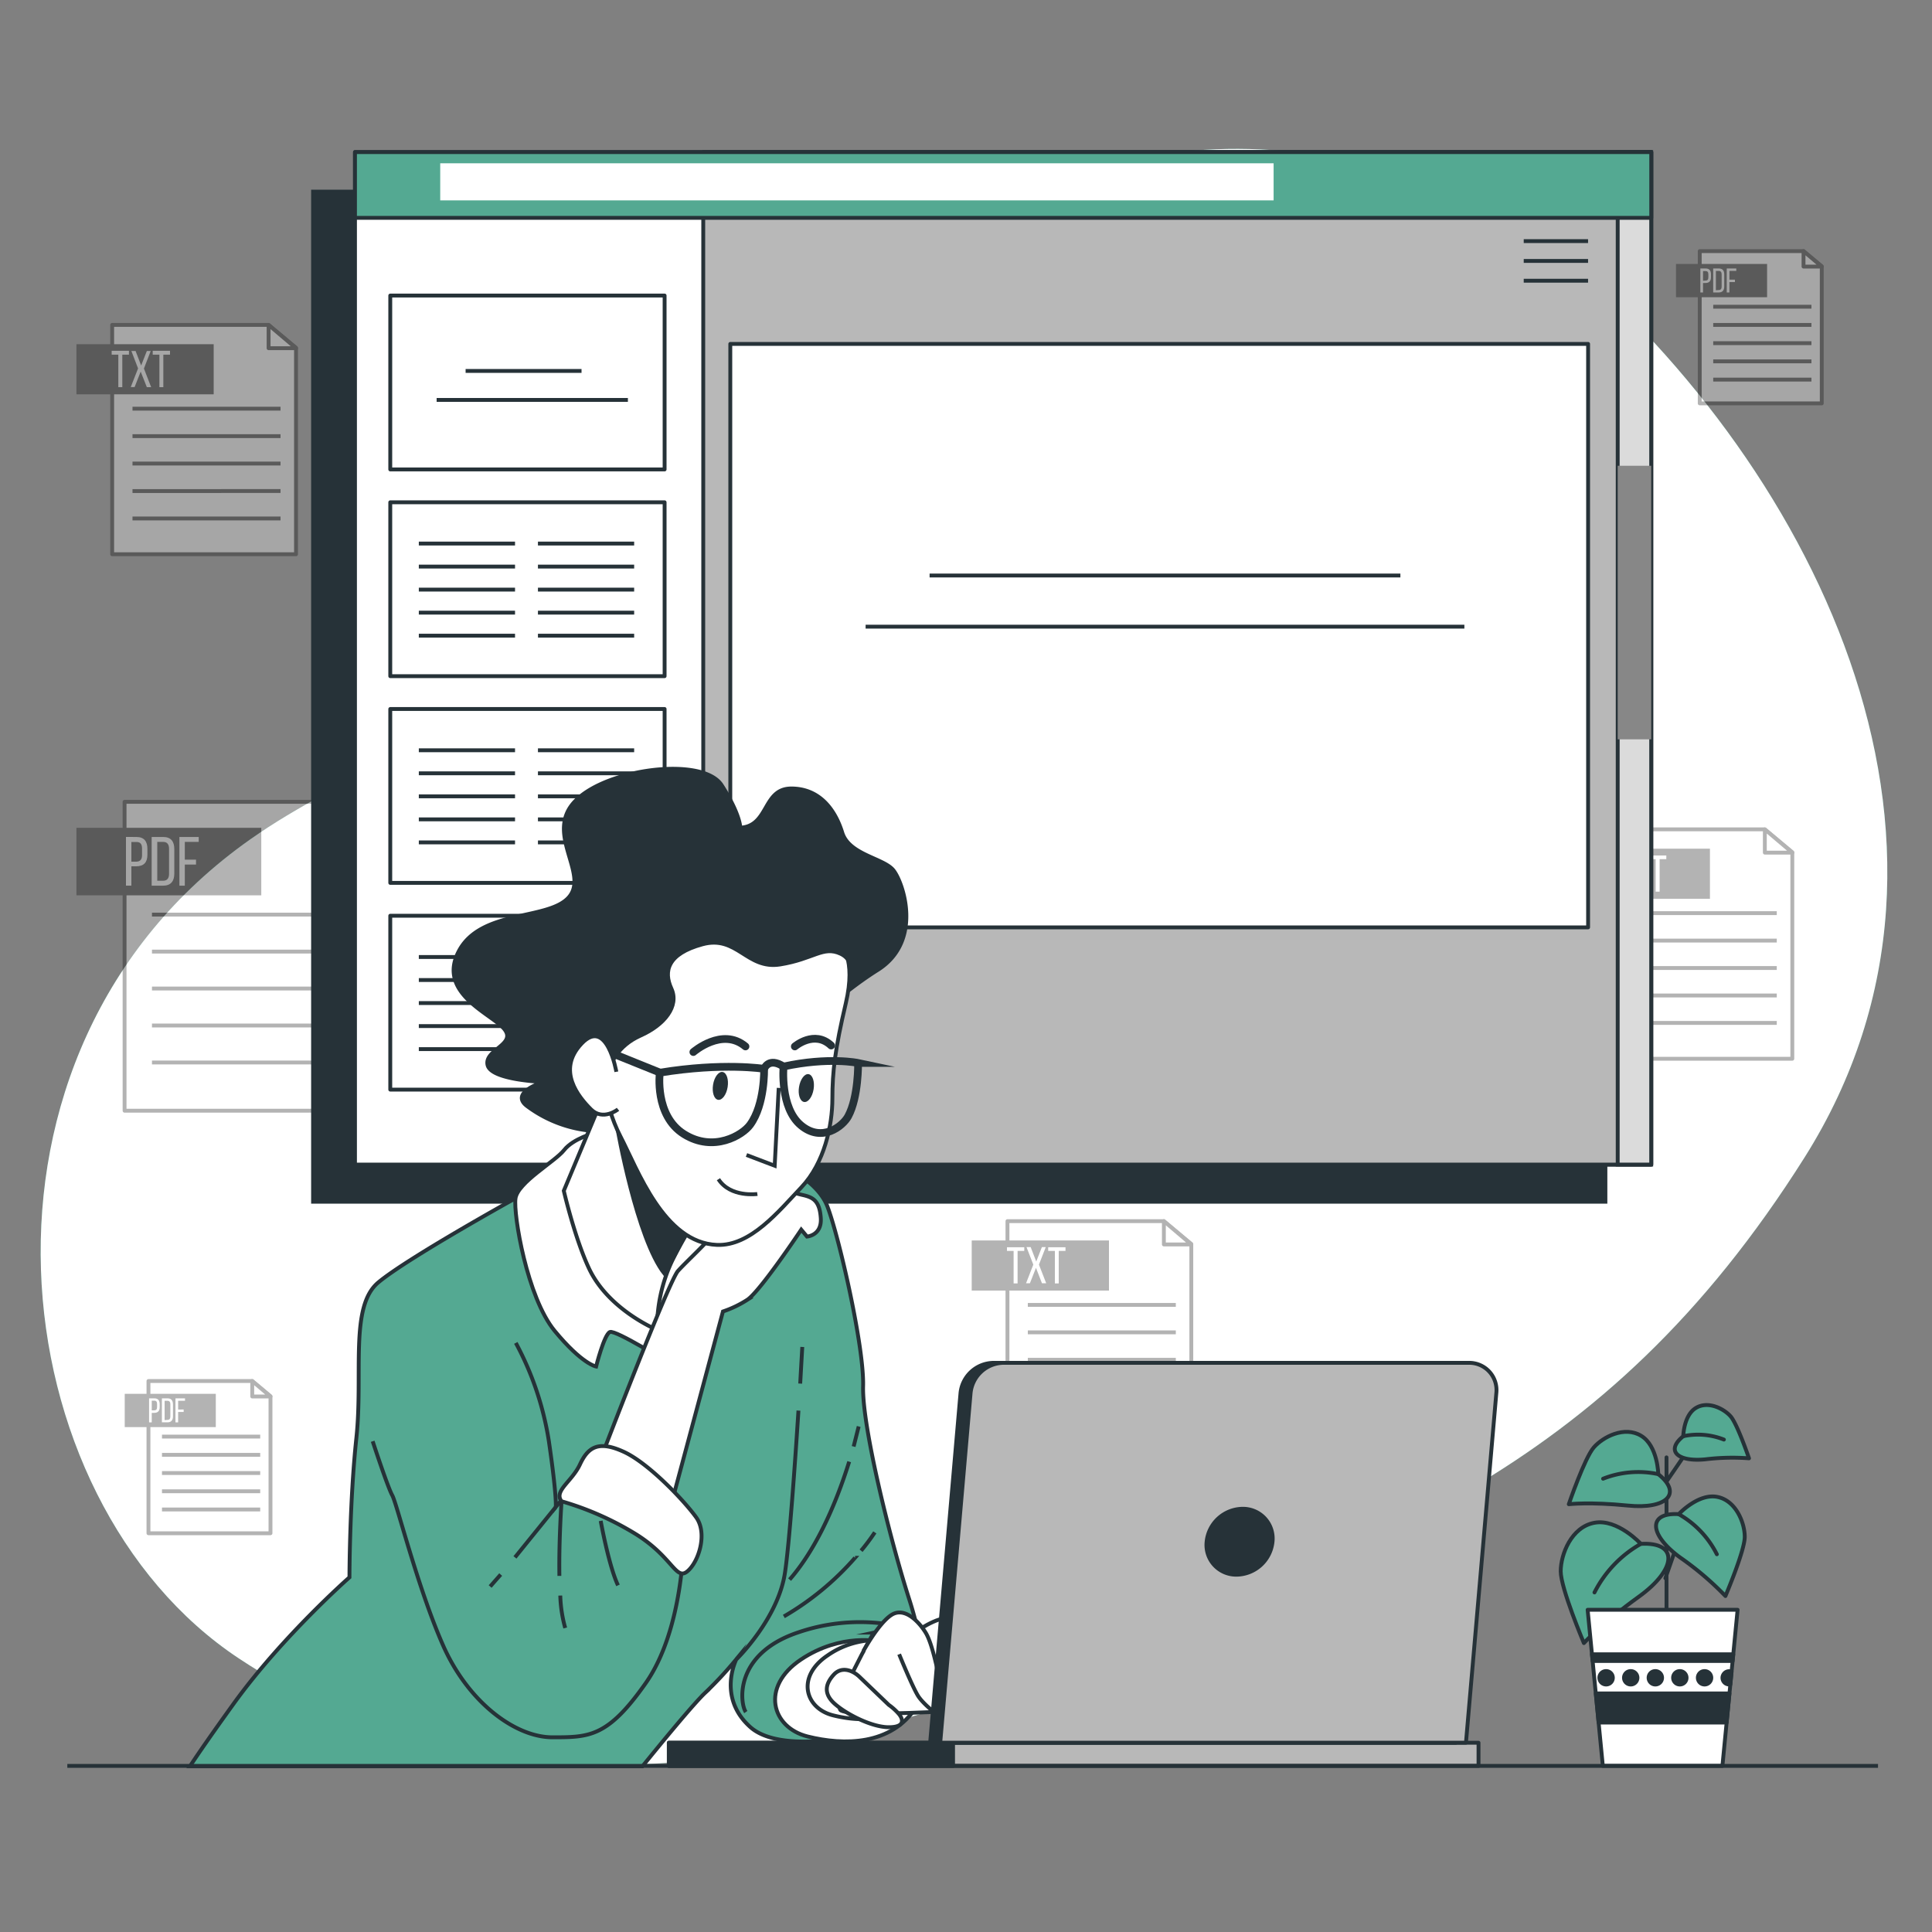 <svg xmlns="http://www.w3.org/2000/svg" viewBox="0 0 500 500"><rect x="0" y="0" width="500" height="500" fill="#808080" stroke="none"/><style>.B{fill:#fff}.C{fill:none}.D{stroke-miterlimit:10}.E{stroke:#263238}.F{stroke-linejoin:round}.G{stroke:#000}.H{fill:#54a992}.I{fill:#263238}.J{opacity:.3}.K{stroke-linecap:round}.L{fill:#b8b8b8}</style><use href="#B" class="H"/><use href="#B" opacity=".8" class="B"/><g class="J"><g class="B F G"><path d="M76.61 143.44H29.03V84.09h40.48l7.1 5.92z"/><path d="M69.51 84.09v6.02h7.1z"/></g><path d="M19.78 89.08H55.3v12.97H19.78z"/><path d="M34.29 105.76H72.6m-38.31 7.11H72.6m-38.31 7.1H72.6m-38.31 7.11H72.6m-38.31 7.1H72.6" class="C D G"/><path d="M30.62 100.2v-8.41H28.9v-1h4.47v1h-1.72v8.41zm5.79-4.03-1.57 4h-1l1.89-4.82L34 90.84h1.09l1.44 3.75L38 90.84h1l-1.75 4.54 1.87 4.82H38zm4.84 4.03v-8.41h-1.73v-1H44v1h-1.73v8.41z" class="B"/></g><g class="J"><g class="B F G"><path d="M463.85 274h-47.58v-59.36h40.47l7.11 5.92z"/><path d="M456.74 214.64v6.02h7.11z"/></g><path d="M407.01 219.64h35.52v12.97h-35.52z"/><path d="M421.53 236.32h38.3m-38.3 7.1h38.3m-38.3 7.1h38.3m-38.3 7.11h38.3m-38.3 7.1h38.3" class="C D G"/><path d="M417.86 230.76v-8.41h-1.73v-.95h4.48v.95h-1.72v8.41zm5.79-4.04-1.57 4h-1l1.89-4.83-1.77-4.53h1.08l1.45 3.74 1.46-3.74h1l-1.75 4.53 1.87 4.83h-1.11zm4.83 4.04v-8.41h-1.72v-.95h4.48v.95h-1.73v8.41z" class="B"/></g><g class="J"><g class="B F G"><path d="M308.31 375.39h-47.58v-59.36h40.48l7.1 5.92z"/><path d="M301.21 316.03v6.03h7.1z"/></g><path d="M251.48 321.03H287V334h-35.52z"/><path d="M266 337.71h38.3m-38.3 7.1h38.3m-38.3 7.1h38.3m-38.3 7.11h38.3m-38.3 7.1h38.3" class="C D G"/><path d="M262.32 332.15v-8.41h-1.72v-.95h4.48v.95h-1.73v8.41zm5.79-4.04-1.57 4h-1l1.88-4.83-1.76-4.53h1.08l1.44 3.74 1.46-3.74h1l-1.76 4.53 1.88 4.83h-1.1zm4.89 4.04v-8.41h-1.73v-.95h4.48v.95H274v8.41z" class="B"/></g><g class="J"><g class="B F G"><path d="M96.32 287.45H32.24v-79.94h54.52l9.56 7.97z"/><path d="M86.76 207.51v8.11h9.56z"/></g><path d="M19.78 214.24h47.84v17.47H19.78z"/><path d="M39.33 236.7h51.59m-51.59 9.57h51.59m-51.59 9.56h51.59m-51.59 9.57h51.59m-51.59 9.57h51.59" class="C D G"/><path d="M35.32 216.61c2 0 2.83 1.17 2.83 3.08v1.51c0 2-.94 3-2.94 3H34v5h-1.4v-12.6zm-.11 6.39c1 0 1.55-.49 1.55-1.69v-1.68c0-1.15-.41-1.73-1.44-1.73H34v5.1zm7.04-6.39c2 0 2.86 1.18 2.86 3.13v6.35c0 1.93-.9 3.12-2.86 3.12h-3v-12.6zm0 11.32c1 0 1.5-.63 1.5-1.78v-6.48c0-1.16-.49-1.79-1.51-1.79H40.7v10.05zm8.48-5.45v1.27h-2.9v5.46h-1.4v-12.6h5v1.27h-3.6v4.6z" class="B"/></g><g class="J"><g class="B F G"><path d="M70 396.8H38.42v-39.39h26.86l4.72 3.93z"/><path d="M65.28 357.41v4H70z"/></g><path d="M32.28 360.72h23.57v8.61H32.28z"/><path d="M41.92 371.79h25.42m-25.42 4.72h25.42m-25.42 4.71h25.42m-25.42 4.72h25.42m-25.42 4.71h25.42" class="C D G"/><path d="M39.94 361.89c1 0 1.39.58 1.39 1.52v.74c0 1-.46 1.5-1.45 1.5h-.61v2.45h-.69v-6.21zm-.06 3.11c.52 0 .77-.24.77-.83v-.83c0-.56-.21-.85-.71-.85h-.67V365zm3.47-3.11c1 0 1.41.59 1.41 1.55v3.13c0 .95-.44 1.53-1.41 1.53H41.9v-6.21zm0 5.58c.5 0 .74-.31.74-.88v-3.19c0-.57-.24-.88-.75-.88h-.74v5zm4.18-2.69v.63H46.1v2.69h-.69v-6.21h2.47v.63H46.1v2.26z" class="B"/></g><g class="J"><g class="B F G"><path d="M471.47 104.39h-31.58v-39.4h26.86l4.72 3.93z"/><path d="M466.75 64.99v4h4.72z"/></g><path d="M433.75 68.31h23.57v8.61h-23.57z"/><path d="M443.38 79.38h25.42m-25.42 4.71h25.42m-25.42 4.72h25.42m-25.42 4.71h25.42m-25.42 4.72h25.42" class="C D G"/><path d="M441.41 69.48c1 0 1.39.57 1.39 1.52v.74c0 1-.46 1.5-1.45 1.5h-.61v2.45h-.69v-6.21zm-.06 3.14c.52 0 .77-.24.77-.84V71c0-.57-.21-.85-.71-.85h-.67v2.51zm3.47-3.14c1 0 1.41.58 1.41 1.54v3.13c0 .95-.44 1.54-1.41 1.54h-1.45v-6.21zm0 5.58c.5 0 .74-.31.74-.88V71c0-.57-.24-.88-.75-.88h-.74v5zm4.18-2.69V73h-1.43v2.69h-.69v-6.21h2.47v.63h-1.78v2.26z" class="B"/></g><path d="M81.02 49.59h334.46V311H81.02z" class="D E I"/><use href="#C" class="H"/><g class="B E F"><use href="#C"/><use href="#D"/></g><path d="M120.5 96h30m-37.5 7.5h49.5" class="C D E"/><use href="#D" y="53.5" class="B E F"/><path d="M108.39 140.67h24.9m-24.9 5.96h24.9m-24.9 5.96h24.9m-24.9 5.96h24.9m-24.9 5.96h24.9m5.93-23.84h24.9m-24.9 5.96h24.9m-24.9 5.96h24.9m-24.9 5.96h24.9m-24.9 5.96h24.9" class="C D E"/><use href="#D" y="107" class="B E F"/><path d="M108.39 194.17h24.9m-24.9 5.96h24.9m-24.9 5.96h24.9m-24.9 5.96h24.9m-24.9 5.96h24.9m5.93-23.84h24.9m-24.9 5.96h24.9m-24.9 5.96h24.9m-24.9 5.96h24.9m-24.9 5.96h24.9" class="C D E"/><use href="#D" y="160.5" class="B E F"/><path d="M108.39 247.67h24.9m-24.9 5.96h24.9m-24.9 5.96h24.9m-24.9 5.96h24.9m-24.9 5.96h24.9m5.93-23.84h24.9m-24.9 5.96h24.9m-24.9 5.96h24.9m-24.9 5.96h24.9m-24.9 5.96h24.9" class="C D E"/><g class="F E"><path d="M182 39.36h245.33v262.03H182z" class="L"/><path d="M189 89h222v151H189z" class="B"/></g><g class="D E"><path d="M240.58 148.94h121.84m-138.4 13.24h154.96" class="C"/><path d="M418.66 39.36h8.67v262.03h-8.67z" fill="#dbdbdb"/></g><path d="M418.66 120.54h8.67v70.8h-8.67z" fill="#878787"/><path d="M91.87 39.36h335.47v17.02H91.87z" class="E F H"/><path d="M113.93 42.26h215.68v9.6H113.93z" class="B"/><g class="E"><path d="M410.99 62.4h-16.65m16.65 5.13h-16.65m16.65 5.12h-16.65" class="C D"/><g class="F"><path d="m431 408.44 4.05-11.58m-3.76-19.69v43.14" class="K C"/><path d="M424.65 399.55s-6-6.55-12-5.46-8.74 8.2-8.74 12.57 6 18.57 6 18.57 4.37-4.91 14.21-12 10.37-14.23.53-13.68z" class="H"/><path d="M424.65 399.55a30.06 30.06 0 0 0-12 12.57" class="C K"/><path d="M434.45 391.86s5-5.39 9.91-4.48 7.19 6.77 7.18 10.37-5 15.3-5 15.3a78.5 78.5 0 0 0-11.67-9.94c-8.09-5.87-8.53-11.72-.42-11.25z" class="H"/><path d="M434.45 391.86a24.67 24.67 0 0 1 9.87 10.38m-13.9-17.54 7.53-11.01" class="C K"/><path d="M429.16 381.51s-.12-7.32-4.43-9.93-9.86.27-12.25 3-6.48 14.71-6.48 14.71 5.38-.65 15.33.35 14.19-3.09 7.83-8.13z" class="H"/><path d="M429.16 381.51a24.76 24.76 0 0 0-14.28 1.18" class="C K"/><path d="M435.63 371.69s.09-5.39 3.26-7.31 7.27.2 9 2.18 4.75 10.85 4.75 10.85a58 58 0 0 0-11.28.26c-7.3.73-10.36-2.27-5.73-5.98z" class="H"/><path d="M435.63 371.69a18.2 18.2 0 0 1 10.51.87" class="C K"/><path d="M449.69 416.61h-38.81l3.93 40.4h30.95z" class="B"/><g class="I"><use href="#E"/><use href="#E" x="-6.4"/><path d="M412.17 429.86h36.23l.17-1.73H412zm34.68 15.93.73-7.53h-34.59l.73 7.53zm-1.08-11.58a1.73 1.73 0 0 0 1.74 1.73h.3l.32-3.32a1.8 1.8 0 0 0-.62-.12 1.74 1.74 0 0 0-1.74 1.71z"/><use href="#E" x="-12.74"/><use href="#E" x="-25.48"/><use href="#E" x="-19.11"/></g></g><g class="D"><path d="M166.27 457.11c4.8-5.92 13.37-16.36 16.32-19.1a98 98 0 0 0 8-8.64s-5.07 9.83 3.57 17.58 34.28 1.79 39.94-2.38 6.26-14.9 1.2-30.7-12.23-45-11.93-55.14-6.26-38.75-9.24-46.5-15.2-13.41-27.72-16.09-46.2 11.32-46.2 11.32l-6.85 2.68s-28 15.5-35.47 21.76-3.88 23.55-5.66 40.24-1.79 36.07-1.79 36.07-17.29 15.2-29.81 32.48c-6 8.32-9.49 13.39-11.47 16.42Z" class="H"/><g class="B"><path d="M227.74 424.82s-10-2.35-20.48 4.68-7.62 17.56 1.75 19.9 21.66 2.34 28.1-7.61-4.68-17.56-9.37-16.97z"/><path d="M230.23 424.73a22 22 0 0 0-16 3.66c-8.22 5.48-5.94 13.71 1.37 15.54s16.91 1.83 21.94-5.94-3.66-13.71-7.31-13.26z"/></g><path d="m207.09 358.07.54-9.48m-16.99 80.78s10.73-10.43 12.51-22.36c1.11-7.35 2.55-27.38 3.49-41.95m13.13 13.21c-2.7 8.68-7.7 21.71-15.42 30.53m17.88-39.64-1.31 5.2m.37 28.79a73.2 73.2 0 0 1-18.43 15.19m23.54-21.76a52 52 0 0 1-3.55 4.74m13.99 20.6a49.3 49.3 0 0 0-30.41.59c-16.69 5.67-14.9 18.48-13.41 20.57" class="C"/><path d="M191.6 214.21s0-3.51-4.83-11-29.42-4.39-37.76 3.95 3.51 18.88-1.76 25-22.83 3.07-28.54 14.05 8.78 16.24 11.86 20.19-5.27 5.27-4.39 9.22 14.48 4.39 14.48 4.39-8.78 2.64-4.39 6.15a32.7 32.7 0 0 0 21.08 6.59c8.78-.44 6.58-17.57 5.71-30.3s10.53-26.78 23.71-25.47 27.22 16.25 25 22.84 3.51-1.32 15.37-8.79 6.59-22.83 4-25.9-11.41-3.95-13.17-9.66-5.71-11.41-13.17-11.41-5.74 9.71-13.2 10.15z" class="I"/><g class="B"><path d="M154 293.15s-5.66 1.49-8 4.48-12 8.37-12.59 12.51 3 25.64 10.13 34.28 10.73 9.24 10.73 9.24 2.09-8.34 3.58-8.94 15.2 8 15.2 8 2.38-14 3.88-14 6.25 4.77 6.25 4.77 1.79-11.93.6-21.17-8.94-20.56-14.6-24.44-10.18-7.41-15.18-4.73z"/><path d="m156.91 281.83-11 26.34s2.83 12.27 6.55 20.16c5.07 10.73 17.6 15.84 17.6 15.84a40.6 40.6 0 0 1 3.95-18 98 98 0 0 1 8.78-14.49s-19.73-19.31-25.88-29.85z"/></g><path d="M159.75 291.82s5.05 28.87 12.27 37.89l6.85-13-18-28.15Z" class="I"/><g class="B"><path d="M155.46 377.51s17.59-45.91 20-48.59 7.75-7.45 10.14-10.73 8.94-11.62 11.33-11.62 8 2.08 10.73 2.68 4.47 1.49 4.76 6-3.57 4.77-3.57 4.77l-1.49-1.79s-10.73 16.1-14 18.18a28 28 0 0 1-6.26 3l-14.31 53.36Z"/><path d="M217.5 244.39s4.17 3.48 1.39 15.28-3.47 17.71-3.47 24.66-2.08 16.67-8 22.92-13.19 15.28-21.87 14.93c-13.75-.55-20.49-19.45-25-28.13S155 273.56 155 268.7s.69-16.32 6.94-25 23.27-12.15 30.56-11.11 16.32 2.08 25 11.8z"/></g><path d="M158.12 275.65s1.39-4.86 7.64-7.64 10.07-7.64 8-12.16-1-9 8-11.46 11.46 6.6 20.14 5.21 11.11-4.86 15.62-2.78 2.43 8 2.43 8 5.56-10.07-5.2-21.53-36.81-15.63-54.87-2.43-7.64 44.1-7.64 44.1 1.02 1.38 5.88.69z" class="I"/><path d="m201.53 281.55-1.04 20.14-7.3-2.78M196 309s-6.94 1-10.07-3.82" class="C"/></g></g><path d="M188.31 281.34c-.32 2-1.43 3.46-2.47 3.29s-1.62-1.92-1.3-3.91 1.43-3.46 2.47-3.29 1.62 1.92 1.3 3.91m22.25.56c-.32 2-1.43 3.46-2.47 3.29s-1.63-1.92-1.3-3.9 1.43-3.47 2.47-3.3 1.62 1.92 1.3 3.91" class="I"/><g class="E"><g class="D"><g class="C" style="stroke-width:2"><path d="M179.44 272.27s7.47-6.51 13.49-1.45m12.77 0s5.06-4.33 9.4-.24" class="K"/><path d="M197.75 276.61s-10.6-1.69-27 1c0 0-1.44 11.08 6.27 15.9s15.18.24 17.1-2.41c3.88-5.28 3.63-14.49 3.63-14.49zm24.33-1.52s-7.58-1.61-19.3.92c0 0-1 10.6 4.48 15.2s10.86.23 12.24-2.3c2.72-5.01 2.58-13.82 2.58-13.82z"/><path d="M197.75 276.61s1.14-3.12 5-.6m-48.13-4.95 16.14 6.51"/></g><path d="M159.51 277.38s-2.43-14.23-9-7.29-.69 13.89 2.43 17 7 0 7 0" class="B"/><path d="M133.49 347.54a79.4 79.4 0 0 1 8.56 25.46c2.09 14.31 1.79 17 1.79 17l10.43-12.51s17 11.92 19.67 15.79 3 5.07 3 5.07 0 23.25-9.84 37.26-14.61 14-24.14 14-21.76-8.95-28.32-23.85-11.93-36.63-13.12-38.76-5.07-14-5.07-14" class="H"/><path d="m129.58 407.49-2.73 3.1M143.84 390l-10.57 13.05" class="C"/><path d="M145.33 388.53a78 78 0 0 1 18.48 8.05c10.13 6 11 12.52 14 10.14s5.36-9.84 2.38-14-12.22-14-18.77-17-9.24-1.2-11.33 3.28-6.85 6.85-4.76 9.53z" class="B"/><path d="M145 412.93a34.4 34.4 0 0 0 1.28 8.39m-.95-32.79s-.71 10-.56 19.31m10.69-14.24s2.09 11.63 4.48 16.69" class="C"/><g class="B"><path d="M226.11 422.51s-10.14 17.89-8.65 20 34.58 0 34.58 0l1.78-7.15s6.86 2.68 12.23 2.68 1.19-1.49-.6-3.28-12.22-8.34-13.12-8.94-18.18-5.1-26.22-3.31z"/><path d="M247.7 420.45s4.79-1.44 6.07 1.6.64 16 .16 19.32-2.71 3.19-3.67 0-3.2-20.44-3.2-20.44Z"/><path d="M237.64 421.89s7.19-4.95 9.27-2.4 4 22.68 4.63 24.12-2.72 2.55-4 1.11-4.95-8.78-6.06-11.49-3.84-11.34-3.84-11.34z"/><path d="M223.43 427.32s4-7.35 7.35-9.42 7 1.75 8.78 4.63 3.19 10.38 4 14.05 3 7.82 1.76 8.3-6.23-3.67-7.67-5.9-4.95-10.86-4.95-10.86m-2.7 13.09-7.67-7.35c-1.92-1.76-4.63-2.55-6.54-.47s-2.88 4.63 0 7.34S225.51 447 230 447s3.67-2.24 2.55-3.51a14.5 14.5 0 0 0-2.55-2.28z"/></g></g><g class="F"><path d="M382.64 457.01H173.09v-5.99h209.55z" class="L"/><path d="M246.65 457.01h-73.56v-5.99h73.56zm-5.93-6.01h136.06l7.86-90.49a7.05 7.05 0 0 0-7.13-7.81H257.06a8.69 8.69 0 0 0-8.48 7.81z" class="I"/><path d="M243.33 451h136.06l7.86-90.49a7.05 7.05 0 0 0-7.13-7.81H259.67a8.69 8.69 0 0 0-8.48 7.81Z" class="L"/><path d="M312.27 399a9.49 9.49 0 0 1 9.27-8.53 7.7 7.7 0 0 1 7.79 8.53 9.49 9.49 0 0 1-9.27 8.53 7.7 7.7 0 0 1-7.79-8.53z" class="I"/></g><path d="M486.03 457.01H17.42" class="C D"/></g><defs><path id="B" d="M401.11 63.17s-54.24-40.07-123.57-18S180 126.85 140.73 168.78c-20.58 22-51.34 31.11-75.92 48.41-78.61 55.33-64.95 171-3 212 53.66 35.53 120 36.47 205.78 4.53S414.86 382.19 467 299.57s1-181.7-65.89-236.4"/><path id="C" d="M91.87 39.36h335.47v262.03H91.87z"/><path id="D" d="M101 76.49h71v45h-71z"/><path id="E" d="M439.4 434.21a1.74 1.74 0 1 0 1.74-1.74 1.73 1.73 0 0 0-1.74 1.74"/></defs></svg>
